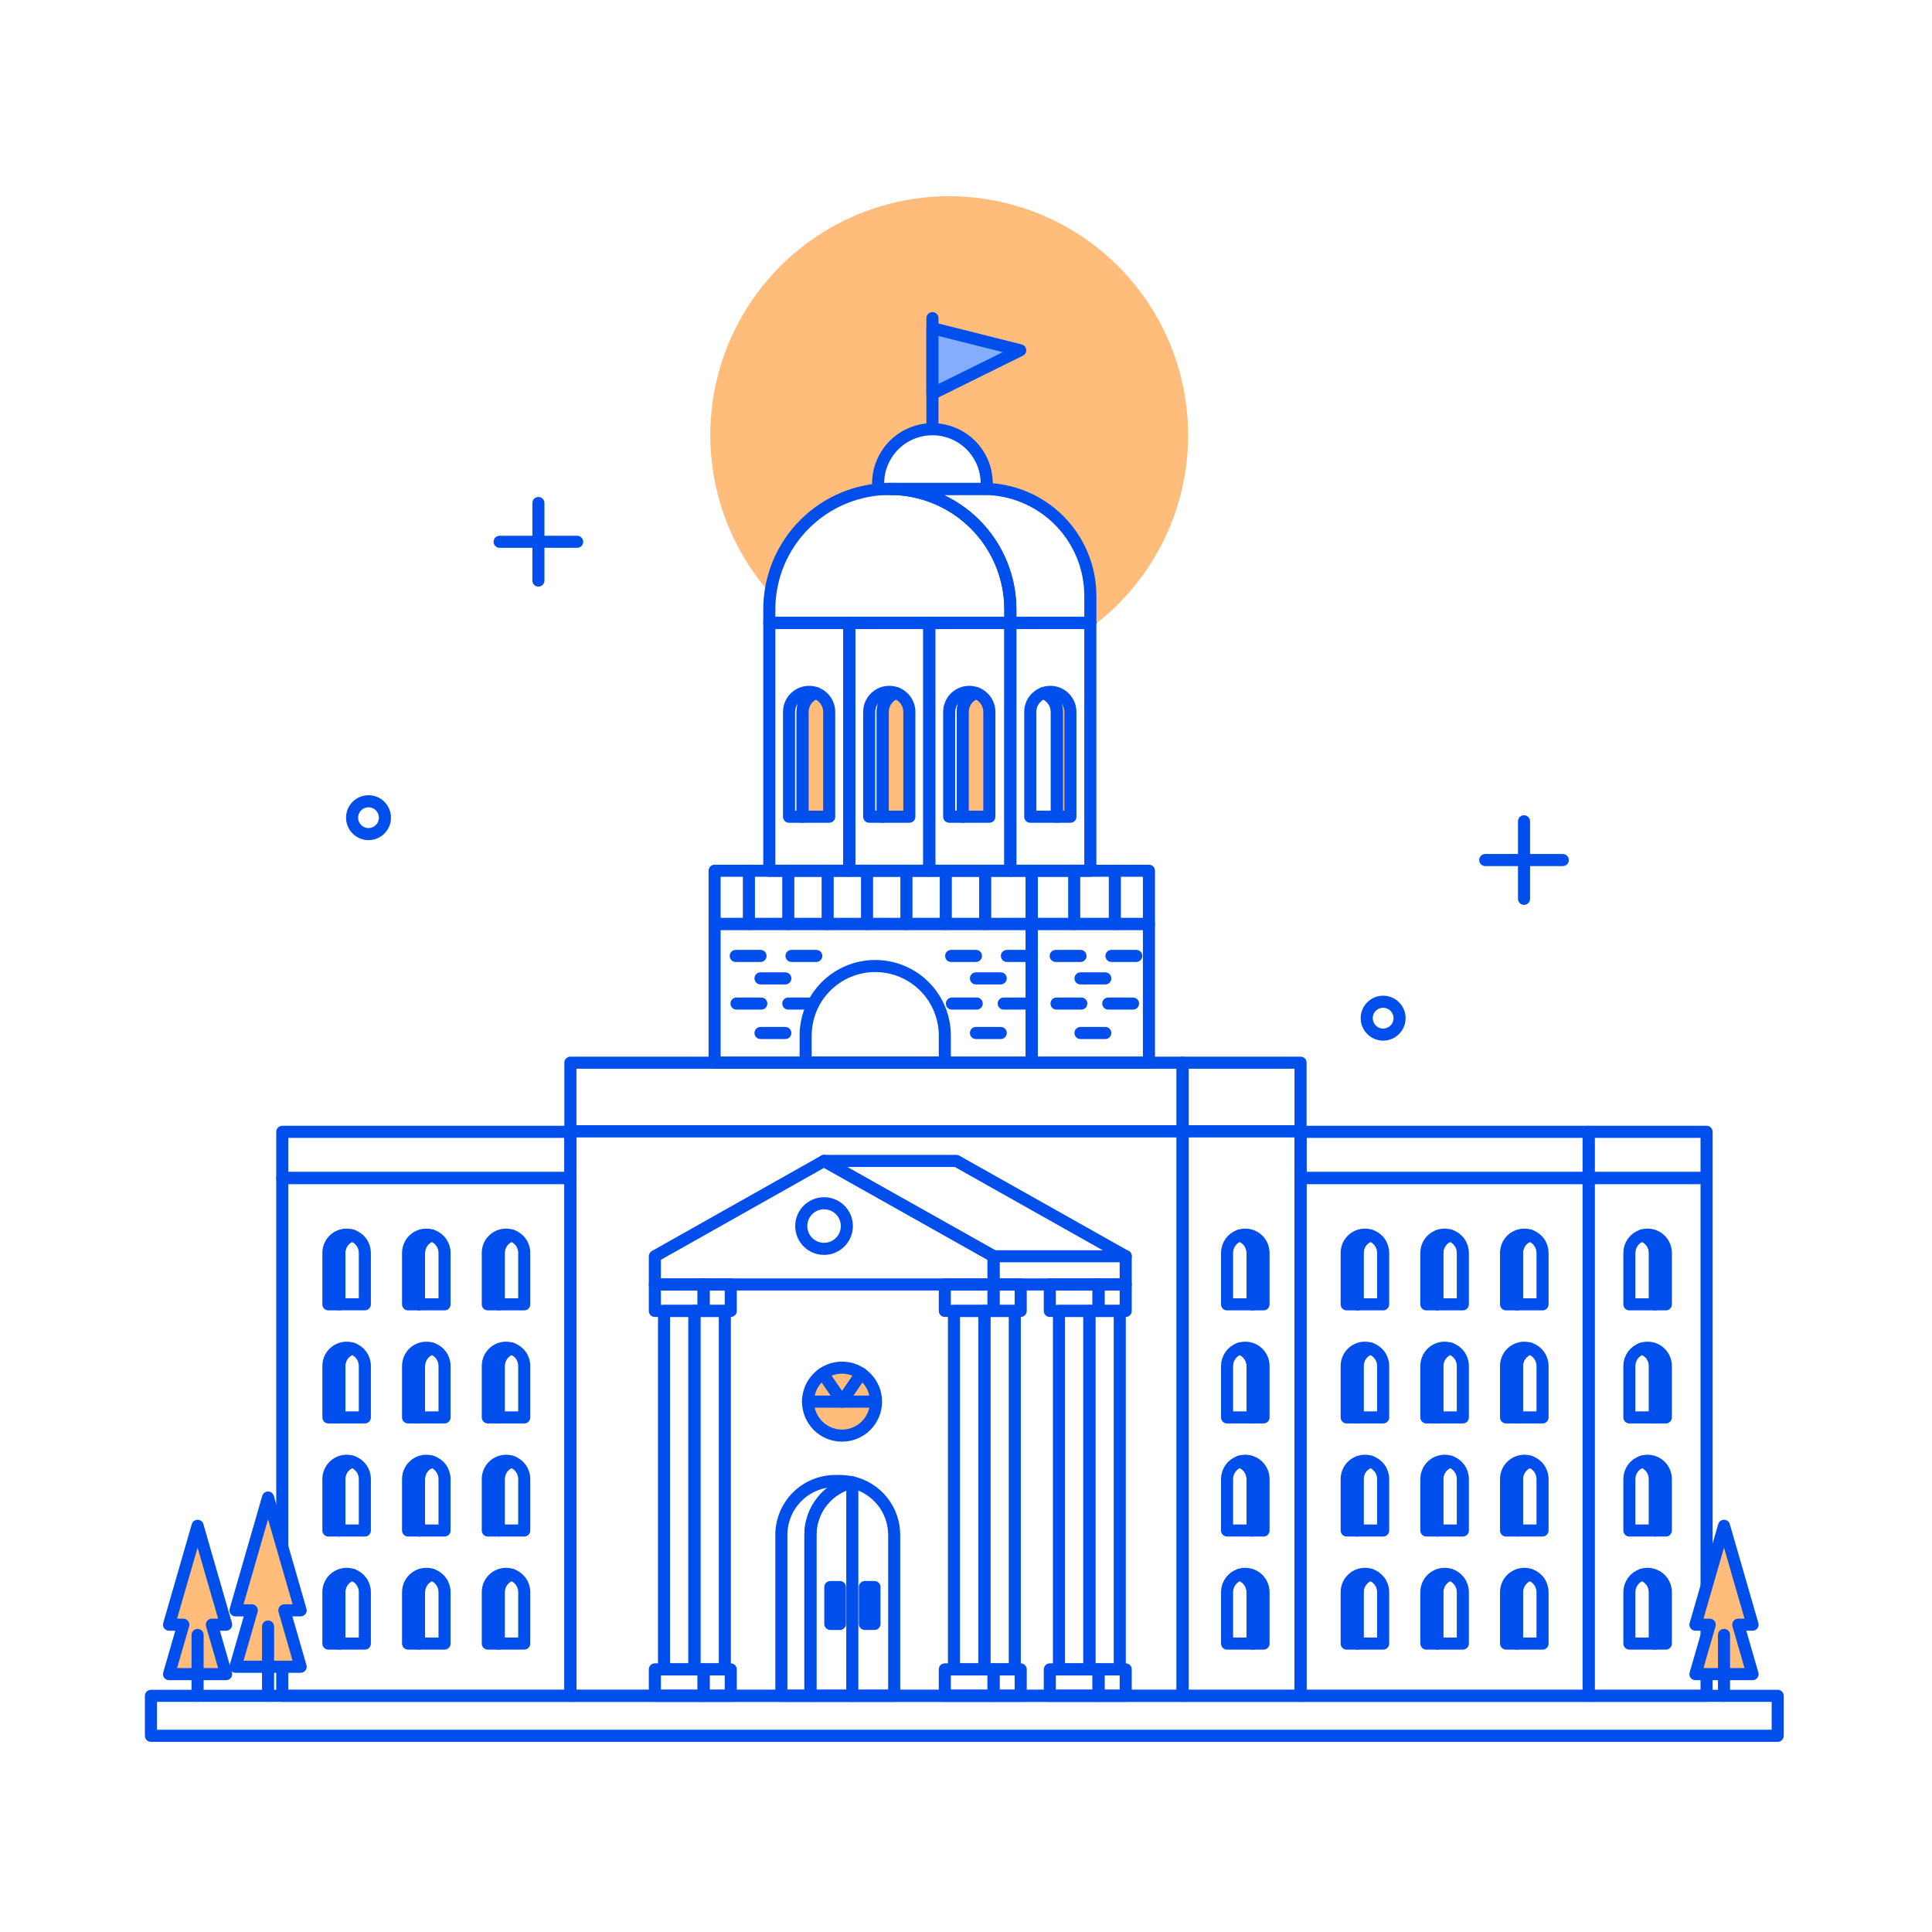 <?xml version="1.0" encoding="utf-8"?>
<svg xmlns="http://www.w3.org/2000/svg" width="128" height="128" viewBox="0 0 128 128" fill="none">
<path d="M62.887 13C59.838 13 56.854 13.881 54.293 15.537C51.733 17.192 49.705 19.552 48.454 22.332C47.202 25.113 46.78 28.195 47.238 31.21C47.697 34.224 49.016 37.042 51.037 39.325C51.274 37.538 52.109 35.884 53.406 34.632C54.703 33.379 56.385 32.602 58.178 32.427V31.99C58.19 31.044 58.575 30.14 59.248 29.475C59.921 28.81 60.829 28.438 61.776 28.438C62.722 28.438 63.63 28.81 64.304 29.475C64.977 30.14 65.361 31.044 65.373 31.99V32.394C67.214 32.454 68.959 33.227 70.24 34.55C71.521 35.873 72.237 37.643 72.237 39.484V41.605C74.931 39.634 76.932 36.861 77.955 33.683C78.978 30.505 78.971 27.086 77.934 23.913C76.897 20.739 74.883 17.975 72.181 16.015C69.478 14.056 66.225 13 62.887 13Z" fill="#FFBC7A"/>
<path d="M100.971 54.413V59.549" stroke="#004EEB" stroke-width="0.8" stroke-linecap="round" stroke-linejoin="round"/>
<path d="M103.539 56.981H98.402" stroke="#004EEB" stroke-width="0.8" stroke-linecap="round" stroke-linejoin="round"/>
<path d="M35.671 33.327V38.464" stroke="#004EEB" stroke-width="0.8" stroke-linecap="round" stroke-linejoin="round"/>
<path d="M38.239 35.895H33.102" stroke="#004EEB" stroke-width="0.8" stroke-linecap="round" stroke-linejoin="round"/>
<path d="M24.415 55.261C25.016 55.261 25.503 54.774 25.503 54.173C25.503 53.573 25.016 53.086 24.415 53.086C23.814 53.086 23.327 53.573 23.327 54.173C23.327 54.774 23.814 55.261 24.415 55.261Z" stroke="#004EEB" stroke-width="0.8" stroke-linecap="round" stroke-linejoin="round"/>
<path d="M91.637 68.544C92.237 68.544 92.725 68.057 92.725 67.456C92.725 66.856 92.237 66.368 91.637 66.368C91.036 66.368 90.549 66.856 90.549 67.456C90.549 68.057 91.036 68.544 91.637 68.544Z" stroke="#004EEB" stroke-width="0.8" stroke-linecap="round" stroke-linejoin="round"/>
<path d="M65.144 32.392H58.954C61.072 32.392 63.102 33.233 64.6 34.731C66.097 36.228 66.939 38.259 66.939 40.377V41.269H72.238V39.484C72.238 38.553 72.055 37.63 71.699 36.77C71.342 35.909 70.82 35.127 70.161 34.468C69.502 33.81 68.72 33.287 67.859 32.931C66.999 32.575 66.076 32.392 65.144 32.392Z" stroke="#004EEB" stroke-width="0.8" stroke-linecap="round" stroke-linejoin="round"/>
<path d="M63.362 76.914H54.596L65.825 83.23V85.098H74.581V83.23L63.362 76.914Z" stroke="#004EEB" stroke-width="0.8" stroke-linecap="round" stroke-linejoin="round"/>
<path d="M54.596 76.914L43.387 83.23V85.098H65.825V83.23L54.596 76.914Z" stroke="#004EEB" stroke-width="0.8" stroke-linecap="round" stroke-linejoin="round"/>
<path d="M113.065 78.047H105.253V112.354H113.065V78.047Z" stroke="#004EEB" stroke-width="0.8" stroke-linecap="round" stroke-linejoin="round"/>
<path d="M113.065 74.986H105.253V78.047H113.065V74.986Z" stroke="#004EEB" stroke-width="0.8" stroke-linecap="round" stroke-linejoin="round"/>
<path d="M105.253 78.047H86.165V112.354H105.253V78.047Z" stroke="#004EEB" stroke-width="0.8" stroke-linecap="round" stroke-linejoin="round"/>
<path d="M105.253 74.986H86.165V78.047H105.253V74.986Z" stroke="#004EEB" stroke-width="0.8" stroke-linecap="round" stroke-linejoin="round"/>
<path d="M90.79 81.853C90.609 81.796 90.418 81.783 90.231 81.814C90.044 81.845 89.867 81.92 89.714 82.032C89.561 82.144 89.437 82.29 89.351 82.46C89.266 82.629 89.221 82.816 89.221 83.005V86.416H89.945V83.003C89.945 82.746 90.028 82.496 90.18 82.289C90.332 82.083 90.545 81.93 90.79 81.853Z" stroke="#004EEB" stroke-width="0.8" stroke-linecap="round" stroke-linejoin="round"/>
<path d="M90.79 81.853C90.545 81.93 90.331 82.083 90.179 82.291C90.027 82.498 89.945 82.748 89.945 83.005V86.416H91.637V83.003C91.636 82.746 91.554 82.496 91.401 82.29C91.249 82.082 91.035 81.93 90.79 81.853Z" stroke="#004EEB" stroke-width="0.8" stroke-linecap="round" stroke-linejoin="round"/>
<path d="M96.07 81.853C95.889 81.796 95.698 81.783 95.511 81.814C95.324 81.845 95.147 81.92 94.994 82.032C94.841 82.144 94.717 82.29 94.631 82.46C94.546 82.629 94.501 82.816 94.501 83.005V86.416H95.225V83.003C95.225 82.746 95.308 82.496 95.46 82.289C95.612 82.083 95.825 81.93 96.07 81.853Z" stroke="#004EEB" stroke-width="0.8" stroke-linecap="round" stroke-linejoin="round"/>
<path d="M96.07 81.853C95.825 81.93 95.611 82.083 95.459 82.291C95.307 82.498 95.225 82.748 95.225 83.005V86.416H96.917V83.003C96.916 82.746 96.834 82.496 96.681 82.29C96.529 82.082 96.316 81.93 96.07 81.853Z" stroke="#004EEB" stroke-width="0.8" stroke-linecap="round" stroke-linejoin="round"/>
<path d="M101.35 81.853C101.169 81.796 100.978 81.783 100.791 81.814C100.604 81.845 100.427 81.92 100.274 82.032C100.121 82.144 99.997 82.29 99.911 82.46C99.826 82.629 99.781 82.816 99.781 83.005V86.416H100.505V83.003C100.505 82.746 100.587 82.496 100.739 82.289C100.891 82.083 101.105 81.93 101.35 81.853Z" stroke="#004EEB" stroke-width="0.8" stroke-linecap="round" stroke-linejoin="round"/>
<path d="M101.35 81.853C101.105 81.93 100.891 82.083 100.739 82.291C100.587 82.498 100.505 82.748 100.505 83.005V86.416H102.197V83.003C102.196 82.746 102.114 82.496 101.961 82.29C101.809 82.082 101.595 81.93 101.35 81.853Z" stroke="#004EEB" stroke-width="0.8" stroke-linecap="round" stroke-linejoin="round"/>
<path d="M90.79 89.344C90.609 89.288 90.418 89.275 90.231 89.305C90.044 89.337 89.867 89.411 89.714 89.524C89.561 89.636 89.437 89.782 89.351 89.951C89.266 90.12 89.221 90.308 89.221 90.497V93.907H89.945V90.497C89.945 90.24 90.027 89.989 90.179 89.782C90.331 89.575 90.545 89.422 90.79 89.344Z" stroke="#004EEB" stroke-width="0.8" stroke-linecap="round" stroke-linejoin="round"/>
<path d="M90.79 89.344C90.545 89.421 90.331 89.575 90.179 89.782C90.027 89.989 89.945 90.24 89.945 90.497V93.907H91.637V90.497C91.637 90.24 91.555 89.989 91.403 89.782C91.25 89.575 91.035 89.421 90.79 89.344Z" stroke="#004EEB" stroke-width="0.8" stroke-linecap="round" stroke-linejoin="round"/>
<path d="M96.07 89.344C95.889 89.288 95.698 89.275 95.51 89.305C95.324 89.337 95.147 89.411 94.994 89.524C94.841 89.636 94.717 89.782 94.631 89.951C94.546 90.12 94.501 90.308 94.501 90.497V93.907H95.225V90.497C95.225 90.24 95.307 89.989 95.459 89.782C95.611 89.575 95.825 89.422 96.07 89.344Z" stroke="#004EEB" stroke-width="0.8" stroke-linecap="round" stroke-linejoin="round"/>
<path d="M96.07 89.344C95.825 89.421 95.611 89.575 95.459 89.782C95.307 89.989 95.225 90.24 95.225 90.497V93.907H96.917V90.497C96.917 90.24 96.835 89.989 96.683 89.782C96.53 89.575 96.316 89.421 96.07 89.344Z" stroke="#004EEB" stroke-width="0.8" stroke-linecap="round" stroke-linejoin="round"/>
<path d="M101.35 89.344C101.169 89.288 100.978 89.275 100.791 89.305C100.604 89.337 100.427 89.411 100.274 89.524C100.121 89.636 99.997 89.782 99.911 89.951C99.826 90.12 99.781 90.308 99.781 90.497V93.907H100.505V90.497C100.505 90.24 100.587 89.989 100.739 89.782C100.891 89.575 101.105 89.422 101.35 89.344Z" stroke="#004EEB" stroke-width="0.8" stroke-linecap="round" stroke-linejoin="round"/>
<path d="M101.35 89.344C101.105 89.421 100.891 89.575 100.739 89.782C100.587 89.989 100.505 90.24 100.505 90.497V93.907H102.197V90.497C102.197 90.24 102.114 89.989 101.962 89.782C101.81 89.575 101.595 89.421 101.35 89.344Z" stroke="#004EEB" stroke-width="0.8" stroke-linecap="round" stroke-linejoin="round"/>
<path d="M90.79 96.836C90.609 96.779 90.418 96.766 90.231 96.797C90.044 96.828 89.867 96.903 89.714 97.015C89.561 97.128 89.437 97.274 89.351 97.443C89.266 97.612 89.221 97.799 89.221 97.989V101.399H89.945V97.989C89.945 97.732 90.027 97.481 90.179 97.274C90.331 97.066 90.545 96.913 90.79 96.836Z" stroke="#004EEB" stroke-width="0.8" stroke-linecap="round" stroke-linejoin="round"/>
<path d="M90.79 96.836C90.545 96.913 90.331 97.066 90.179 97.274C90.027 97.481 89.945 97.732 89.945 97.989V101.399H91.637V97.989C91.637 97.732 91.555 97.481 91.403 97.274C91.25 97.066 91.035 96.913 90.79 96.836Z" stroke="#004EEB" stroke-width="0.8" stroke-linecap="round" stroke-linejoin="round"/>
<path d="M96.07 96.836C95.889 96.779 95.698 96.766 95.51 96.797C95.324 96.828 95.147 96.903 94.994 97.015C94.841 97.128 94.717 97.274 94.631 97.443C94.546 97.612 94.501 97.799 94.501 97.989V101.399H95.225V97.989C95.225 97.732 95.307 97.481 95.459 97.274C95.611 97.066 95.825 96.913 96.07 96.836Z" stroke="#004EEB" stroke-width="0.8" stroke-linecap="round" stroke-linejoin="round"/>
<path d="M96.07 96.836C95.825 96.913 95.611 97.066 95.459 97.274C95.307 97.481 95.225 97.732 95.225 97.989V101.399H96.917V97.989C96.917 97.732 96.835 97.481 96.683 97.274C96.53 97.066 96.316 96.913 96.07 96.836Z" stroke="#004EEB" stroke-width="0.8" stroke-linecap="round" stroke-linejoin="round"/>
<path d="M101.35 96.836C101.169 96.779 100.978 96.766 100.791 96.797C100.604 96.828 100.427 96.903 100.274 97.015C100.121 97.128 99.997 97.274 99.911 97.443C99.826 97.612 99.781 97.799 99.781 97.989V101.399H100.505V97.989C100.505 97.732 100.587 97.481 100.739 97.274C100.891 97.066 101.105 96.913 101.35 96.836Z" stroke="#004EEB" stroke-width="0.8" stroke-linecap="round" stroke-linejoin="round"/>
<path d="M101.35 96.836C101.105 96.913 100.891 97.066 100.739 97.274C100.587 97.481 100.505 97.732 100.505 97.989V101.399H102.197V97.989C102.197 97.732 102.114 97.481 101.962 97.274C101.81 97.066 101.595 96.913 101.35 96.836Z" stroke="#004EEB" stroke-width="0.8" stroke-linecap="round" stroke-linejoin="round"/>
<path d="M90.79 104.328C90.609 104.271 90.418 104.258 90.231 104.289C90.044 104.32 89.867 104.395 89.714 104.507C89.561 104.619 89.437 104.766 89.351 104.935C89.266 105.104 89.221 105.291 89.221 105.48V108.891H89.945V105.48C89.945 105.223 90.027 104.973 90.179 104.766C90.331 104.558 90.545 104.405 90.79 104.328Z" stroke="#004EEB" stroke-width="0.8" stroke-linecap="round" stroke-linejoin="round"/>
<path d="M90.79 104.328C90.545 104.405 90.331 104.558 90.179 104.766C90.027 104.973 89.945 105.223 89.945 105.48V108.891H91.637V105.48C91.637 105.223 91.555 104.973 91.403 104.766C91.25 104.558 91.035 104.405 90.79 104.328Z" stroke="#004EEB" stroke-width="0.8" stroke-linecap="round" stroke-linejoin="round"/>
<path d="M96.07 104.328C95.889 104.271 95.698 104.258 95.51 104.289C95.324 104.32 95.147 104.395 94.994 104.507C94.841 104.619 94.717 104.766 94.631 104.935C94.546 105.104 94.501 105.291 94.501 105.48V108.891H95.225V105.48C95.225 105.223 95.307 104.973 95.459 104.766C95.611 104.558 95.825 104.405 96.07 104.328Z" stroke="#004EEB" stroke-width="0.8" stroke-linecap="round" stroke-linejoin="round"/>
<path d="M96.07 104.328C95.825 104.405 95.611 104.558 95.459 104.766C95.307 104.973 95.225 105.223 95.225 105.48V108.891H96.917V105.48C96.917 105.223 96.835 104.973 96.683 104.766C96.53 104.558 96.316 104.405 96.07 104.328Z" stroke="#004EEB" stroke-width="0.8" stroke-linecap="round" stroke-linejoin="round"/>
<path d="M101.35 104.328C101.169 104.271 100.978 104.258 100.791 104.289C100.604 104.32 100.427 104.395 100.274 104.507C100.121 104.619 99.997 104.766 99.911 104.935C99.826 105.104 99.781 105.291 99.781 105.48V108.891H100.505V105.48C100.505 105.223 100.587 104.973 100.739 104.766C100.891 104.558 101.105 104.405 101.35 104.328Z" stroke="#004EEB" stroke-width="0.8" stroke-linecap="round" stroke-linejoin="round"/>
<path d="M101.35 104.328C101.105 104.405 100.891 104.558 100.739 104.766C100.587 104.973 100.505 105.223 100.505 105.48V108.891H102.197V105.48C102.197 105.223 102.114 104.973 101.962 104.766C101.81 104.558 101.595 104.405 101.35 104.328Z" stroke="#004EEB" stroke-width="0.8" stroke-linecap="round" stroke-linejoin="round"/>
<path d="M37.789 78.047H18.701V112.354H37.789V78.047Z" stroke="#004EEB" stroke-width="0.8" stroke-linecap="round" stroke-linejoin="round"/>
<path d="M37.789 74.986H18.701V78.047H37.789V74.986Z" stroke="#004EEB" stroke-width="0.8" stroke-linecap="round" stroke-linejoin="round"/>
<path d="M23.327 81.853C23.146 81.796 22.954 81.783 22.768 81.814C22.581 81.845 22.404 81.92 22.251 82.032C22.098 82.144 21.974 82.29 21.888 82.46C21.802 82.629 21.758 82.816 21.758 83.005V86.416H22.48V83.003C22.48 82.746 22.563 82.496 22.715 82.289C22.867 82.082 23.082 81.929 23.327 81.853Z" stroke="#004EEB" stroke-width="0.8" stroke-linecap="round" stroke-linejoin="round"/>
<path d="M23.327 81.853C23.082 81.929 22.867 82.082 22.715 82.289C22.563 82.496 22.48 82.746 22.48 83.003V86.413H24.172V83.003C24.171 82.747 24.089 82.496 23.937 82.29C23.785 82.083 23.572 81.93 23.327 81.853Z" stroke="#004EEB" stroke-width="0.8" stroke-linecap="round" stroke-linejoin="round"/>
<path d="M28.606 81.853C28.425 81.796 28.233 81.783 28.046 81.814C27.859 81.845 27.682 81.92 27.53 82.032C27.377 82.144 27.253 82.29 27.167 82.46C27.081 82.629 27.037 82.816 27.036 83.005V86.416H27.76V83.003C27.761 82.746 27.843 82.496 27.995 82.289C28.147 82.083 28.361 81.93 28.606 81.853Z" stroke="#004EEB" stroke-width="0.8" stroke-linecap="round" stroke-linejoin="round"/>
<path d="M28.606 81.853C28.361 81.93 28.146 82.083 27.994 82.291C27.842 82.498 27.76 82.748 27.76 83.005V86.416H29.452V83.003C29.452 82.746 29.369 82.496 29.217 82.29C29.065 82.082 28.851 81.93 28.606 81.853Z" stroke="#004EEB" stroke-width="0.8" stroke-linecap="round" stroke-linejoin="round"/>
<path d="M33.887 81.853C33.706 81.796 33.514 81.783 33.328 81.814C33.141 81.845 32.964 81.92 32.811 82.032C32.658 82.144 32.534 82.29 32.448 82.46C32.362 82.629 32.318 82.816 32.318 83.005V86.416H33.041V83.003C33.042 82.746 33.124 82.496 33.276 82.289C33.428 82.083 33.642 81.93 33.887 81.853Z" stroke="#004EEB" stroke-width="0.8" stroke-linecap="round" stroke-linejoin="round"/>
<path d="M33.887 81.853C33.642 81.93 33.428 82.083 33.275 82.291C33.123 82.498 33.041 82.748 33.041 83.005V86.416H34.732V83.003C34.732 82.747 34.65 82.496 34.498 82.29C34.346 82.083 34.132 81.93 33.887 81.853Z" stroke="#004EEB" stroke-width="0.8" stroke-linecap="round" stroke-linejoin="round"/>
<path d="M23.327 89.344C23.146 89.288 22.954 89.275 22.768 89.306C22.581 89.337 22.404 89.412 22.251 89.524C22.098 89.636 21.974 89.782 21.888 89.951C21.802 90.121 21.758 90.308 21.758 90.497V93.907H22.48V90.497C22.48 90.24 22.562 89.989 22.715 89.782C22.867 89.575 23.081 89.421 23.327 89.344Z" stroke="#004EEB" stroke-width="0.8" stroke-linecap="round" stroke-linejoin="round"/>
<path d="M23.327 89.344C23.081 89.421 22.867 89.575 22.714 89.782C22.562 89.989 22.48 90.24 22.48 90.497V93.907H24.172V90.497C24.172 90.24 24.09 89.99 23.938 89.782C23.786 89.575 23.572 89.421 23.327 89.344Z" stroke="#004EEB" stroke-width="0.8" stroke-linecap="round" stroke-linejoin="round"/>
<path d="M28.606 89.344C28.425 89.288 28.233 89.275 28.046 89.306C27.859 89.337 27.682 89.412 27.53 89.524C27.377 89.636 27.253 89.782 27.167 89.951C27.081 90.121 27.037 90.308 27.036 90.497V93.907H27.76V90.497C27.76 90.24 27.842 89.989 27.994 89.782C28.146 89.575 28.361 89.422 28.606 89.344Z" stroke="#004EEB" stroke-width="0.8" stroke-linecap="round" stroke-linejoin="round"/>
<path d="M28.606 89.344C28.361 89.421 28.146 89.575 27.994 89.782C27.842 89.989 27.76 90.24 27.76 90.497V93.907H29.452V90.497C29.452 90.24 29.37 89.989 29.218 89.782C29.066 89.575 28.851 89.421 28.606 89.344Z" stroke="#004EEB" stroke-width="0.8" stroke-linecap="round" stroke-linejoin="round"/>
<path d="M33.887 89.344C33.706 89.288 33.514 89.275 33.328 89.306C33.141 89.337 32.964 89.412 32.811 89.524C32.658 89.636 32.534 89.782 32.448 89.951C32.362 90.121 32.318 90.308 32.318 90.497V93.907H33.041V90.497C33.041 90.24 33.123 89.989 33.275 89.782C33.428 89.575 33.642 89.422 33.887 89.344Z" stroke="#004EEB" stroke-width="0.8" stroke-linecap="round" stroke-linejoin="round"/>
<path d="M33.887 89.344C33.642 89.421 33.428 89.575 33.275 89.782C33.123 89.989 33.041 90.24 33.041 90.497V93.907H34.732V90.497C34.732 90.24 34.65 89.989 34.498 89.782C34.346 89.575 34.132 89.421 33.887 89.344Z" stroke="#004EEB" stroke-width="0.8" stroke-linecap="round" stroke-linejoin="round"/>
<path d="M23.327 96.836C23.146 96.779 22.954 96.766 22.768 96.797C22.581 96.829 22.404 96.903 22.251 97.015C22.098 97.128 21.974 97.274 21.888 97.443C21.802 97.612 21.758 97.799 21.758 97.989V101.399H22.48V97.989C22.48 97.731 22.562 97.481 22.715 97.273C22.867 97.066 23.081 96.913 23.327 96.836Z" stroke="#004EEB" stroke-width="0.8" stroke-linecap="round" stroke-linejoin="round"/>
<path d="M23.327 96.836C23.081 96.912 22.867 97.066 22.714 97.273C22.562 97.481 22.48 97.731 22.48 97.989V101.399H24.172V97.989C24.172 97.732 24.09 97.481 23.938 97.274C23.786 97.067 23.572 96.913 23.327 96.836Z" stroke="#004EEB" stroke-width="0.8" stroke-linecap="round" stroke-linejoin="round"/>
<path d="M28.606 96.836C28.425 96.779 28.233 96.766 28.046 96.797C27.859 96.829 27.682 96.903 27.53 97.015C27.377 97.128 27.253 97.274 27.167 97.443C27.081 97.612 27.037 97.799 27.036 97.989V101.399H27.76V97.989C27.76 97.732 27.842 97.481 27.994 97.274C28.146 97.066 28.361 96.913 28.606 96.836Z" stroke="#004EEB" stroke-width="0.8" stroke-linecap="round" stroke-linejoin="round"/>
<path d="M28.606 96.836C28.361 96.913 28.146 97.066 27.994 97.274C27.842 97.481 27.76 97.732 27.76 97.989V101.399H29.452V97.989C29.452 97.732 29.37 97.481 29.218 97.274C29.066 97.066 28.851 96.913 28.606 96.836Z" stroke="#004EEB" stroke-width="0.8" stroke-linecap="round" stroke-linejoin="round"/>
<path d="M33.887 96.836C33.706 96.779 33.514 96.766 33.328 96.797C33.141 96.829 32.964 96.903 32.811 97.015C32.658 97.128 32.534 97.274 32.448 97.443C32.362 97.612 32.318 97.799 32.318 97.989V101.399H33.041V97.989C33.041 97.732 33.123 97.481 33.275 97.274C33.428 97.066 33.642 96.913 33.887 96.836Z" stroke="#004EEB" stroke-width="0.8" stroke-linecap="round" stroke-linejoin="round"/>
<path d="M33.887 96.836C33.642 96.913 33.428 97.066 33.275 97.274C33.123 97.481 33.041 97.732 33.041 97.989V101.399H34.732V97.989C34.732 97.732 34.65 97.481 34.498 97.274C34.346 97.067 34.132 96.913 33.887 96.836Z" stroke="#004EEB" stroke-width="0.8" stroke-linecap="round" stroke-linejoin="round"/>
<path d="M23.327 104.328C23.146 104.271 22.954 104.258 22.768 104.289C22.581 104.32 22.404 104.395 22.251 104.507C22.098 104.619 21.974 104.766 21.888 104.935C21.802 105.104 21.758 105.291 21.758 105.48V108.891H22.48V105.48C22.48 105.223 22.562 104.973 22.715 104.765C22.867 104.558 23.081 104.404 23.327 104.328Z" stroke="#004EEB" stroke-width="0.8" stroke-linecap="round" stroke-linejoin="round"/>
<path d="M23.327 104.328C23.081 104.404 22.867 104.558 22.714 104.765C22.562 104.973 22.48 105.223 22.48 105.48V108.891H24.172V105.48C24.172 105.223 24.09 104.973 23.938 104.766C23.786 104.559 23.572 104.405 23.327 104.328Z" stroke="#004EEB" stroke-width="0.8" stroke-linecap="round" stroke-linejoin="round"/>
<path d="M28.606 104.328C28.425 104.271 28.233 104.258 28.046 104.289C27.859 104.32 27.682 104.395 27.53 104.507C27.377 104.619 27.253 104.766 27.167 104.935C27.081 105.104 27.037 105.291 27.036 105.48V108.891H27.76V105.48C27.76 105.223 27.842 104.973 27.994 104.766C28.146 104.558 28.361 104.405 28.606 104.328Z" stroke="#004EEB" stroke-width="0.8" stroke-linecap="round" stroke-linejoin="round"/>
<path d="M28.606 104.328C28.361 104.405 28.146 104.558 27.994 104.766C27.842 104.973 27.76 105.223 27.76 105.48V108.891H29.452V105.48C29.452 105.223 29.37 104.973 29.218 104.766C29.066 104.558 28.851 104.405 28.606 104.328Z" stroke="#004EEB" stroke-width="0.8" stroke-linecap="round" stroke-linejoin="round"/>
<path d="M33.887 104.328C33.706 104.271 33.514 104.258 33.328 104.289C33.141 104.32 32.964 104.395 32.811 104.507C32.658 104.619 32.534 104.766 32.448 104.935C32.362 105.104 32.318 105.291 32.318 105.48V108.891H33.041V105.48C33.041 105.223 33.123 104.973 33.275 104.766C33.428 104.558 33.642 104.405 33.887 104.328Z" stroke="#004EEB" stroke-width="0.8" stroke-linecap="round" stroke-linejoin="round"/>
<path d="M33.887 104.328C33.642 104.405 33.428 104.558 33.275 104.766C33.123 104.973 33.041 105.223 33.041 105.48V108.891H34.732V105.48C34.732 105.223 34.65 104.973 34.498 104.766C34.346 104.559 34.132 104.405 33.887 104.328Z" stroke="#004EEB" stroke-width="0.8" stroke-linecap="round" stroke-linejoin="round"/>
<path d="M108.797 81.853C108.978 81.796 109.17 81.783 109.357 81.814C109.544 81.845 109.721 81.92 109.873 82.032C110.026 82.144 110.151 82.29 110.236 82.46C110.322 82.629 110.367 82.816 110.367 83.005V86.416H109.643V83.003C109.642 82.746 109.56 82.496 109.408 82.289C109.256 82.083 109.042 81.93 108.797 81.853Z" fill="#FFBC7A"/>
<path d="M108.797 81.853C109.042 81.93 109.257 82.083 109.409 82.291C109.561 82.498 109.643 82.748 109.643 83.005V86.416H107.951V83.003C107.952 82.746 108.034 82.496 108.186 82.29C108.338 82.083 108.552 81.93 108.797 81.853Z" stroke="#004EEB" stroke-width="0.8" stroke-linecap="round" stroke-linejoin="round"/>
<path d="M108.797 89.344C108.978 89.288 109.17 89.275 109.357 89.305C109.544 89.337 109.721 89.411 109.874 89.524C110.026 89.636 110.151 89.782 110.236 89.951C110.322 90.12 110.367 90.308 110.367 90.497V93.907H109.643V90.497C109.643 90.24 109.561 89.989 109.409 89.782C109.257 89.575 109.042 89.422 108.797 89.344Z" fill="#FFBC7A"/>
<path d="M108.797 89.344C109.042 89.421 109.257 89.575 109.409 89.782C109.561 89.989 109.643 90.24 109.643 90.497V93.907H107.951V90.497C107.951 90.24 108.034 89.989 108.186 89.782C108.338 89.575 108.552 89.421 108.797 89.344Z" stroke="#004EEB" stroke-width="0.8" stroke-linecap="round" stroke-linejoin="round"/>
<path d="M108.797 96.836C108.978 96.779 109.17 96.766 109.357 96.797C109.544 96.828 109.721 96.903 109.874 97.015C110.026 97.128 110.151 97.274 110.236 97.443C110.322 97.612 110.367 97.799 110.367 97.989V101.399H109.643V97.989C109.643 97.732 109.561 97.481 109.409 97.274C109.257 97.066 109.042 96.913 108.797 96.836Z" fill="#FFBC7A"/>
<path d="M108.797 96.836C109.042 96.913 109.257 97.066 109.409 97.274C109.561 97.481 109.643 97.732 109.643 97.989V101.399H107.951V97.989C107.951 97.732 108.034 97.481 108.186 97.274C108.338 97.066 108.552 96.913 108.797 96.836Z" stroke="#004EEB" stroke-width="0.8" stroke-linecap="round" stroke-linejoin="round"/>
<path d="M108.797 104.328C108.978 104.271 109.17 104.258 109.357 104.289C109.544 104.32 109.721 104.395 109.874 104.507C110.026 104.619 110.151 104.766 110.236 104.935C110.322 105.104 110.367 105.291 110.367 105.48V108.891H109.643V105.48C109.643 105.223 109.561 104.973 109.409 104.766C109.257 104.558 109.042 104.405 108.797 104.328Z" fill="#FFBC7A"/>
<path d="M108.797 104.328C109.042 104.405 109.257 104.558 109.409 104.766C109.561 104.973 109.643 105.223 109.643 105.48V108.891H107.951V105.48C107.951 105.223 108.034 104.973 108.186 104.766C108.338 104.558 108.552 104.405 108.797 104.328Z" stroke="#004EEB" stroke-width="0.8" stroke-linecap="round" stroke-linejoin="round"/>
<path d="M82.142 81.853C82.323 81.796 82.515 81.783 82.701 81.814C82.889 81.845 83.066 81.92 83.218 82.032C83.371 82.144 83.496 82.29 83.581 82.46C83.667 82.629 83.712 82.816 83.712 83.005V86.416H82.988V83.003C82.987 82.746 82.905 82.496 82.753 82.289C82.601 82.083 82.387 81.93 82.142 81.853Z" fill="#FFBC7A"/>
<path d="M82.142 81.853C82.387 81.93 82.602 82.083 82.754 82.291C82.906 82.498 82.988 82.748 82.988 83.005V86.416H81.296V83.003C81.297 82.746 81.379 82.496 81.531 82.29C81.683 82.083 81.897 81.93 82.142 81.853Z" stroke="#004EEB" stroke-width="0.8" stroke-linecap="round" stroke-linejoin="round"/>
<path d="M82.142 89.344C82.323 89.288 82.515 89.275 82.702 89.305C82.889 89.337 83.066 89.411 83.219 89.524C83.371 89.636 83.496 89.782 83.581 89.951C83.667 90.12 83.712 90.308 83.712 90.497V93.907H82.988V90.497C82.988 90.24 82.906 89.989 82.754 89.782C82.602 89.575 82.387 89.422 82.142 89.344Z" fill="#FFBC7A"/>
<path d="M82.142 89.344C82.387 89.421 82.602 89.575 82.754 89.782C82.906 89.989 82.988 90.24 82.988 90.497V93.907H81.296V90.497C81.296 90.24 81.379 89.989 81.531 89.782C81.683 89.575 81.897 89.421 82.142 89.344Z" stroke="#004EEB" stroke-width="0.8" stroke-linecap="round" stroke-linejoin="round"/>
<path d="M82.142 96.836C82.323 96.779 82.515 96.766 82.702 96.797C82.889 96.828 83.066 96.903 83.219 97.015C83.371 97.128 83.496 97.274 83.581 97.443C83.667 97.612 83.712 97.799 83.712 97.989V101.399H82.988V97.989C82.988 97.732 82.906 97.481 82.754 97.274C82.602 97.066 82.387 96.913 82.142 96.836Z" fill="#FFBC7A"/>
<path d="M82.142 96.836C82.387 96.913 82.602 97.066 82.754 97.274C82.906 97.481 82.988 97.732 82.988 97.989V101.399H81.296V97.989C81.296 97.732 81.379 97.481 81.531 97.274C81.683 97.066 81.897 96.913 82.142 96.836Z" stroke="#004EEB" stroke-width="0.8" stroke-linecap="round" stroke-linejoin="round"/>
<path d="M82.142 104.328C82.323 104.271 82.515 104.258 82.702 104.289C82.889 104.32 83.066 104.395 83.219 104.507C83.371 104.619 83.496 104.766 83.581 104.935C83.667 105.104 83.712 105.291 83.712 105.48V108.891H82.988V105.48C82.988 105.223 82.906 104.973 82.754 104.766C82.602 104.558 82.387 104.405 82.142 104.328Z" fill="#FFBC7A"/>
<path d="M82.142 104.328C82.387 104.405 82.602 104.558 82.754 104.766C82.906 104.973 82.988 105.223 82.988 105.48V108.891H81.296V105.48C81.296 105.223 81.379 104.973 81.531 104.766C81.683 104.558 81.897 104.405 82.142 104.328Z" stroke="#004EEB" stroke-width="0.8" stroke-linecap="round" stroke-linejoin="round"/>
<path d="M56.468 98.212C56.096 98.133 55.714 98.103 55.334 98.122C54.865 98.122 54.402 98.215 53.969 98.394C53.536 98.573 53.143 98.836 52.812 99.166C52.481 99.498 52.218 99.891 52.039 100.324C51.86 100.756 51.767 101.22 51.767 101.688V112.353H53.691V101.688C53.692 100.88 53.967 100.096 54.471 99.464C54.976 98.832 55.68 98.391 56.468 98.212Z" stroke="#004EEB" stroke-width="0.8" stroke-linecap="round" stroke-linejoin="round"/>
<path d="M56.468 98.212C55.68 98.391 54.977 98.833 54.473 99.465C53.969 100.096 53.694 100.88 53.694 101.688V112.353H59.242V101.688C59.241 100.88 58.967 100.097 58.463 99.465C57.959 98.833 57.256 98.391 56.468 98.212Z" stroke="#004EEB" stroke-width="0.8" stroke-linecap="round" stroke-linejoin="round"/>
<path d="M65.825 83.23H74.581" stroke="#004EEB" stroke-width="0.8" stroke-linecap="round" stroke-linejoin="round"/>
<path d="M54.596 82.74C55.43 82.74 56.106 82.064 56.106 81.23C56.106 80.395 55.43 79.719 54.596 79.719C53.761 79.719 53.085 80.395 53.085 81.23C53.085 82.064 53.761 82.74 54.596 82.74Z" stroke="#004EEB" stroke-width="0.8" stroke-linecap="round" stroke-linejoin="round"/>
<path d="M46.616 85.098H43.387V86.852H46.616V85.098Z" stroke="#004EEB" stroke-width="0.8" stroke-linecap="round" stroke-linejoin="round"/>
<path d="M46.616 110.601H43.387V112.354H46.616V110.601Z" stroke="#004EEB" stroke-width="0.8" stroke-linecap="round" stroke-linejoin="round"/>
<path d="M46.008 86.852H43.994V110.601H46.008V86.852Z" stroke="#004EEB" stroke-width="0.8" stroke-linecap="round" stroke-linejoin="round"/>
<path d="M65.825 85.098H62.597V86.852H65.825V85.098Z" stroke="#004EEB" stroke-width="0.8" stroke-linecap="round" stroke-linejoin="round"/>
<path d="M67.625 85.098H65.825V86.852H67.625V85.098Z" stroke="#004EEB" stroke-width="0.8" stroke-linecap="round" stroke-linejoin="round"/>
<path d="M67.625 110.601H65.825V112.354H67.625V110.601Z" stroke="#004EEB" stroke-width="0.8" stroke-linecap="round" stroke-linejoin="round"/>
<path d="M65.825 110.601H62.597V112.354H65.825V110.601Z" stroke="#004EEB" stroke-width="0.8" stroke-linecap="round" stroke-linejoin="round"/>
<path d="M65.218 86.852H63.204V110.601H65.218V86.852Z" stroke="#004EEB" stroke-width="0.8" stroke-linecap="round" stroke-linejoin="round"/>
<path d="M67.232 86.852H65.218V110.601H67.232V86.852Z" stroke="#004EEB" stroke-width="0.8" stroke-linecap="round" stroke-linejoin="round"/>
<path d="M72.781 85.098H69.553V86.852H72.781V85.098Z" stroke="#004EEB" stroke-width="0.8" stroke-linecap="round" stroke-linejoin="round"/>
<path d="M74.581 85.098H72.781V86.852H74.581V85.098Z" stroke="#004EEB" stroke-width="0.8" stroke-linecap="round" stroke-linejoin="round"/>
<path d="M74.581 110.601H72.781V112.354H74.581V110.601Z" stroke="#004EEB" stroke-width="0.8" stroke-linecap="round" stroke-linejoin="round"/>
<path d="M72.781 110.601H69.553V112.354H72.781V110.601Z" stroke="#004EEB" stroke-width="0.8" stroke-linecap="round" stroke-linejoin="round"/>
<path d="M72.174 86.852H70.16V110.601H72.174V86.852Z" stroke="#004EEB" stroke-width="0.8" stroke-linecap="round" stroke-linejoin="round"/>
<path d="M74.188 86.852H72.174V110.601H74.188V86.852Z" stroke="#004EEB" stroke-width="0.8" stroke-linecap="round" stroke-linejoin="round"/>
<path d="M48.415 85.098H46.616V86.852H48.415V85.098Z" stroke="#004EEB" stroke-width="0.8" stroke-linecap="round" stroke-linejoin="round"/>
<path d="M48.415 110.601H46.616V112.354H48.415V110.601Z" stroke="#004EEB" stroke-width="0.8" stroke-linecap="round" stroke-linejoin="round"/>
<path d="M48.022 86.852H46.008V110.601H48.022V86.852Z" stroke="#004EEB" stroke-width="0.8" stroke-linecap="round" stroke-linejoin="round"/>
<path d="M56.468 98.212V112.354" stroke="#004EEB" stroke-width="0.8" stroke-linecap="round" stroke-linejoin="round"/>
<path d="M55.646 105.146H55.011V107.59H55.646V105.146Z" stroke="#004EEB" stroke-width="0.8" stroke-linecap="round" stroke-linejoin="round"/>
<path d="M57.936 105.146H57.301V107.59H57.936V105.146Z" stroke="#004EEB" stroke-width="0.8" stroke-linecap="round" stroke-linejoin="round"/>
<path d="M55.787 95.113C57.03 95.113 58.038 94.105 58.038 92.862C58.038 91.618 57.03 90.61 55.787 90.61C54.544 90.61 53.535 91.618 53.535 92.862C53.535 94.105 54.544 95.113 55.787 95.113Z" fill="#FFBC7A"/>
<path d="M55.787 95.113C57.03 95.113 58.038 94.105 58.038 92.862C58.038 91.618 57.03 90.61 55.787 90.61C54.544 90.61 53.535 91.618 53.535 92.862C53.535 94.105 54.544 95.113 55.787 95.113Z" stroke="#004EEB" stroke-width="0.8" stroke-linecap="round" stroke-linejoin="round"/>
<path d="M53.535 92.862H57.898" stroke="#004EEB" stroke-width="0.8" stroke-linecap="round" stroke-linejoin="round"/>
<path d="M54.517 91.002L55.787 92.862L57.056 91.002" stroke="#004EEB" stroke-width="0.8" stroke-linecap="round" stroke-linejoin="round"/>
<path d="M71.169 57.689V61.215" stroke="#004EEB" stroke-width="0.8" stroke-linecap="round" stroke-linejoin="round"/>
<path d="M73.862 57.689V61.215" stroke="#004EEB" stroke-width="0.8" stroke-linecap="round" stroke-linejoin="round"/>
<path d="M76.12 61.215H68.353V70.406H76.12V61.215Z" stroke="#004EEB" stroke-width="0.8" stroke-linecap="round" stroke-linejoin="round"/>
<path d="M76.12 57.689H68.353V61.215H76.12V57.689Z" stroke="#004EEB" stroke-width="0.8" stroke-linecap="round" stroke-linejoin="round"/>
<path d="M68.353 61.215H47.345V70.406H68.353V61.215Z" stroke="#004EEB" stroke-width="0.8" stroke-linecap="round" stroke-linejoin="round"/>
<path d="M68.353 57.689H47.345V61.215H68.353V57.689Z" stroke="#004EEB" stroke-width="0.8" stroke-linecap="round" stroke-linejoin="round"/>
<path d="M49.617 57.689V61.215" stroke="#004EEB" stroke-width="0.8" stroke-linecap="round" stroke-linejoin="round"/>
<path d="M52.226 57.689V61.215" stroke="#004EEB" stroke-width="0.8" stroke-linecap="round" stroke-linejoin="round"/>
<path d="M54.835 57.689V61.215" stroke="#004EEB" stroke-width="0.8" stroke-linecap="round" stroke-linejoin="round"/>
<path d="M57.444 57.689V61.215" stroke="#004EEB" stroke-width="0.8" stroke-linecap="round" stroke-linejoin="round"/>
<path d="M60.053 57.689V61.215" stroke="#004EEB" stroke-width="0.8" stroke-linecap="round" stroke-linejoin="round"/>
<path d="M62.662 57.689V61.215" stroke="#004EEB" stroke-width="0.8" stroke-linecap="round" stroke-linejoin="round"/>
<path d="M65.271 57.689V61.215" stroke="#004EEB" stroke-width="0.8" stroke-linecap="round" stroke-linejoin="round"/>
<path d="M62.597 70.406H53.376V68.611C53.376 67.388 53.861 66.216 54.726 65.351C55.591 64.486 56.764 64.001 57.986 64.001C59.209 64.001 60.382 64.486 61.246 65.351C62.111 66.216 62.597 67.388 62.597 68.611V70.406Z" stroke="#004EEB" stroke-width="0.8" stroke-linecap="round" stroke-linejoin="round"/>
<path d="M48.745 63.333H50.387" stroke="#004EEB" stroke-width="0.8" stroke-linecap="round" stroke-linejoin="round"/>
<path d="M52.44 63.333H54.081" stroke="#004EEB" stroke-width="0.8" stroke-linecap="round" stroke-linejoin="round"/>
<path d="M50.387 64.821H52.029" stroke="#004EEB" stroke-width="0.8" stroke-linecap="round" stroke-linejoin="round"/>
<path d="M50.387 68.439H52.029" stroke="#004EEB" stroke-width="0.8" stroke-linecap="round" stroke-linejoin="round"/>
<path d="M48.796 66.489H50.438" stroke="#004EEB" stroke-width="0.8" stroke-linecap="round" stroke-linejoin="round"/>
<path d="M52.226 66.489H53.868" stroke="#004EEB" stroke-width="0.8" stroke-linecap="round" stroke-linejoin="round"/>
<path d="M63.017 63.333H64.659" stroke="#004EEB" stroke-width="0.8" stroke-linecap="round" stroke-linejoin="round"/>
<path d="M66.711 63.333H68.353" stroke="#004EEB" stroke-width="0.8" stroke-linecap="round" stroke-linejoin="round"/>
<path d="M64.659 64.821H66.301" stroke="#004EEB" stroke-width="0.8" stroke-linecap="round" stroke-linejoin="round"/>
<path d="M64.659 68.439H66.301" stroke="#004EEB" stroke-width="0.8" stroke-linecap="round" stroke-linejoin="round"/>
<path d="M63.068 66.489H64.71" stroke="#004EEB" stroke-width="0.8" stroke-linecap="round" stroke-linejoin="round"/>
<path d="M66.498 66.489H68.14" stroke="#004EEB" stroke-width="0.8" stroke-linecap="round" stroke-linejoin="round"/>
<path d="M69.944 63.333H71.586" stroke="#004EEB" stroke-width="0.8" stroke-linecap="round" stroke-linejoin="round"/>
<path d="M73.638 63.333H75.281" stroke="#004EEB" stroke-width="0.8" stroke-linecap="round" stroke-linejoin="round"/>
<path d="M71.586 64.821H73.228" stroke="#004EEB" stroke-width="0.8" stroke-linecap="round" stroke-linejoin="round"/>
<path d="M71.586 68.439H73.228" stroke="#004EEB" stroke-width="0.8" stroke-linecap="round" stroke-linejoin="round"/>
<path d="M69.996 66.489H71.637" stroke="#004EEB" stroke-width="0.8" stroke-linecap="round" stroke-linejoin="round"/>
<path d="M73.425 66.489H75.067" stroke="#004EEB" stroke-width="0.8" stroke-linecap="round" stroke-linejoin="round"/>
<path d="M54.055 45.915C53.855 45.843 53.64 45.821 53.429 45.849C53.218 45.877 53.016 45.956 52.842 46.078C52.667 46.2 52.525 46.363 52.427 46.552C52.328 46.74 52.277 46.95 52.276 47.163V54.11H53.174V47.166C53.174 46.892 53.259 46.625 53.417 46.401C53.574 46.178 53.797 46.008 54.055 45.915Z" stroke="#004EEB" stroke-width="0.8" stroke-linecap="round" stroke-linejoin="round"/>
<path d="M54.055 45.916C53.798 46.008 53.575 46.177 53.417 46.4C53.26 46.624 53.175 46.89 53.174 47.163V54.11H54.936V47.166C54.936 46.892 54.851 46.625 54.694 46.401C54.536 46.178 54.313 46.008 54.055 45.916Z" fill="#FFBC7A"/>
<path d="M59.366 45.915C59.166 45.843 58.951 45.821 58.74 45.849C58.529 45.877 58.328 45.956 58.153 46.078C57.979 46.2 57.836 46.363 57.738 46.552C57.639 46.741 57.587 46.95 57.587 47.163V54.11H58.485V47.166C58.485 46.892 58.57 46.625 58.728 46.401C58.885 46.178 59.108 46.008 59.366 45.915Z" stroke="#004EEB" stroke-width="0.8" stroke-linecap="round" stroke-linejoin="round"/>
<path d="M59.366 45.916C59.109 46.008 58.886 46.177 58.728 46.4C58.571 46.624 58.486 46.89 58.485 47.163V54.11H60.247V47.166C60.247 46.892 60.163 46.625 60.005 46.401C59.847 46.178 59.624 46.008 59.366 45.916Z" fill="#FFBC7A"/>
<path d="M64.666 45.915C64.466 45.843 64.251 45.821 64.04 45.849C63.829 45.877 63.627 45.956 63.453 46.078C63.279 46.2 63.136 46.363 63.038 46.552C62.939 46.741 62.887 46.95 62.887 47.163V54.11H63.785V47.166C63.785 46.892 63.87 46.625 64.028 46.401C64.185 46.178 64.408 46.008 64.666 45.915Z" stroke="#004EEB" stroke-width="0.8" stroke-linecap="round" stroke-linejoin="round"/>
<path d="M64.666 45.916C64.409 46.008 64.186 46.177 64.028 46.4C63.871 46.624 63.785 46.89 63.785 47.163V54.11H65.547V47.166C65.547 46.892 65.463 46.625 65.305 46.401C65.147 46.178 64.924 46.008 64.666 45.916Z" fill="#FFBC7A"/>
<path d="M56.267 41.269H50.968V57.689H56.267V41.269Z" stroke="#004EEB" stroke-width="0.8" stroke-linecap="round" stroke-linejoin="round"/>
<path d="M61.567 41.269H56.267V57.689H61.567V41.269Z" stroke="#004EEB" stroke-width="0.8" stroke-linecap="round" stroke-linejoin="round"/>
<path d="M66.937 41.269H61.567V57.689H66.937V41.269Z" stroke="#004EEB" stroke-width="0.8" stroke-linecap="round" stroke-linejoin="round"/>
<path d="M72.237 41.269H66.937V57.689H72.237V41.269Z" stroke="#004EEB" stroke-width="0.8" stroke-linecap="round" stroke-linejoin="round"/>
<path d="M69.138 45.915C69.338 45.843 69.553 45.821 69.764 45.849C69.975 45.877 70.176 45.956 70.351 46.078C70.525 46.2 70.668 46.363 70.766 46.552C70.865 46.74 70.916 46.95 70.917 47.163V54.11H70.019V47.166C70.019 46.892 69.934 46.625 69.776 46.401C69.619 46.178 69.396 46.008 69.138 45.915Z" fill="#FFBC7A"/>
<path d="M108.797 81.853C108.978 81.796 109.17 81.783 109.357 81.814C109.544 81.845 109.721 81.92 109.873 82.032C110.026 82.144 110.151 82.29 110.236 82.46C110.322 82.629 110.367 82.816 110.367 83.005V86.416H109.643V83.003C109.642 82.746 109.56 82.496 109.408 82.289C109.256 82.083 109.042 81.93 108.797 81.853Z" stroke="#004EEB" stroke-width="0.8" stroke-linecap="round" stroke-linejoin="round"/>
<path d="M108.797 89.344C108.978 89.288 109.17 89.275 109.357 89.305C109.544 89.337 109.721 89.411 109.874 89.524C110.026 89.636 110.151 89.782 110.236 89.951C110.322 90.12 110.367 90.308 110.367 90.497V93.907H109.643V90.497C109.643 90.24 109.561 89.989 109.409 89.782C109.257 89.575 109.042 89.422 108.797 89.344Z" stroke="#004EEB" stroke-width="0.8" stroke-linecap="round" stroke-linejoin="round"/>
<path d="M108.797 96.836C108.978 96.779 109.17 96.766 109.357 96.797C109.544 96.828 109.721 96.903 109.874 97.015C110.026 97.128 110.151 97.274 110.236 97.443C110.322 97.612 110.367 97.799 110.367 97.989V101.399H109.643V97.989C109.643 97.732 109.561 97.481 109.409 97.274C109.257 97.066 109.042 96.913 108.797 96.836Z" stroke="#004EEB" stroke-width="0.8" stroke-linecap="round" stroke-linejoin="round"/>
<path d="M108.797 104.328C108.978 104.271 109.17 104.258 109.357 104.289C109.544 104.32 109.721 104.395 109.874 104.507C110.026 104.619 110.151 104.766 110.236 104.935C110.322 105.104 110.367 105.291 110.367 105.48V108.891H109.643V105.48C109.643 105.223 109.561 104.973 109.409 104.766C109.257 104.558 109.042 104.405 108.797 104.328Z" stroke="#004EEB" stroke-width="0.8" stroke-linecap="round" stroke-linejoin="round"/>
<path d="M82.142 81.853C82.323 81.796 82.515 81.783 82.701 81.814C82.889 81.845 83.066 81.92 83.218 82.032C83.371 82.144 83.496 82.29 83.581 82.46C83.667 82.629 83.712 82.816 83.712 83.005V86.416H82.988V83.003C82.987 82.746 82.905 82.496 82.753 82.289C82.601 82.083 82.387 81.93 82.142 81.853Z" stroke="#004EEB" stroke-width="0.8" stroke-linecap="round" stroke-linejoin="round"/>
<path d="M82.142 89.344C82.323 89.288 82.515 89.275 82.702 89.305C82.889 89.337 83.066 89.411 83.219 89.524C83.371 89.636 83.496 89.782 83.581 89.951C83.667 90.12 83.712 90.308 83.712 90.497V93.907H82.988V90.497C82.988 90.24 82.906 89.989 82.754 89.782C82.602 89.575 82.387 89.422 82.142 89.344Z" stroke="#004EEB" stroke-width="0.8" stroke-linecap="round" stroke-linejoin="round"/>
<path d="M82.142 96.836C82.323 96.779 82.515 96.766 82.702 96.797C82.889 96.828 83.066 96.903 83.219 97.015C83.371 97.128 83.496 97.274 83.581 97.443C83.667 97.612 83.712 97.799 83.712 97.989V101.399H82.988V97.989C82.988 97.732 82.906 97.481 82.754 97.274C82.602 97.066 82.387 96.913 82.142 96.836Z" stroke="#004EEB" stroke-width="0.8" stroke-linecap="round" stroke-linejoin="round"/>
<path d="M82.142 104.328C82.323 104.271 82.515 104.258 82.702 104.289C82.889 104.32 83.066 104.395 83.219 104.507C83.371 104.619 83.496 104.766 83.581 104.935C83.667 105.104 83.712 105.291 83.712 105.48V108.891H82.988V105.48C82.988 105.223 82.906 104.973 82.754 104.766C82.602 104.558 82.387 104.405 82.142 104.328Z" stroke="#004EEB" stroke-width="0.8" stroke-linecap="round" stroke-linejoin="round"/>
<path d="M54.055 45.916C53.798 46.008 53.575 46.177 53.417 46.4C53.26 46.624 53.175 46.89 53.174 47.163V54.11H54.936V47.166C54.936 46.892 54.851 46.625 54.694 46.401C54.536 46.178 54.313 46.008 54.055 45.916Z" stroke="#004EEB" stroke-width="0.8" stroke-linecap="round" stroke-linejoin="round"/>
<path d="M59.366 45.916C59.109 46.008 58.886 46.177 58.728 46.4C58.571 46.624 58.486 46.89 58.485 47.163V54.11H60.247V47.166C60.247 46.892 60.163 46.625 60.005 46.401C59.847 46.178 59.624 46.008 59.366 45.916Z" stroke="#004EEB" stroke-width="0.8" stroke-linecap="round" stroke-linejoin="round"/>
<path d="M64.666 45.916C64.409 46.008 64.186 46.177 64.028 46.4C63.871 46.624 63.785 46.89 63.785 47.163V54.11H65.547V47.166C65.547 46.892 65.463 46.625 65.305 46.401C65.147 46.178 64.924 46.008 64.666 45.916Z" stroke="#004EEB" stroke-width="0.8" stroke-linecap="round" stroke-linejoin="round"/>
<path d="M69.138 45.915C69.338 45.843 69.553 45.821 69.764 45.849C69.975 45.877 70.176 45.956 70.351 46.078C70.525 46.2 70.668 46.363 70.766 46.552C70.865 46.74 70.916 46.95 70.917 47.163V54.11H70.019V47.166C70.019 46.892 69.934 46.625 69.776 46.401C69.619 46.178 69.396 46.008 69.138 45.915Z" stroke="#004EEB" stroke-width="0.8" stroke-linecap="round" stroke-linejoin="round"/>
<path d="M69.138 45.916C69.395 46.008 69.618 46.177 69.775 46.4C69.933 46.624 70.018 46.89 70.019 47.163V54.11H68.257V47.166C68.257 46.892 68.341 46.625 68.499 46.401C68.657 46.178 68.88 46.008 69.138 45.916Z" stroke="#004EEB" stroke-width="0.8" stroke-linecap="round" stroke-linejoin="round"/>
<path d="M66.937 41.269H50.968V40.377C50.968 38.259 51.809 36.228 53.306 34.731C54.804 33.233 56.835 32.392 58.952 32.392C61.07 32.392 63.101 33.233 64.598 34.731C66.096 36.228 66.937 38.259 66.937 40.377V41.269Z" stroke="#004EEB" stroke-width="0.8" stroke-linecap="round" stroke-linejoin="round"/>
<path d="M65.373 32.394H58.178V31.99C58.19 31.044 58.575 30.14 59.248 29.475C59.921 28.81 60.83 28.438 61.776 28.438C62.722 28.438 63.63 28.81 64.304 29.475C64.977 30.14 65.361 31.044 65.373 31.99V32.394Z" stroke="#004EEB" stroke-width="0.8" stroke-linecap="round" stroke-linejoin="round"/>
<path d="M61.776 28.393V21.078" stroke="#004EEB" stroke-width="0.8" stroke-linecap="round" stroke-linejoin="round"/>
<path d="M61.776 21.745L67.592 23.207L61.776 26.081V21.745Z" fill="#84ADFF"/>
<path d="M61.776 21.745L67.592 23.207L61.776 26.081V21.745Z" stroke="#004EEB" stroke-width="0.8" stroke-linecap="round" stroke-linejoin="round"/>
<path d="M78.352 74.947H37.79V112.354H78.352V74.947Z" stroke="#004EEB" stroke-width="0.8" stroke-linecap="round" stroke-linejoin="round"/>
<path d="M86.165 74.947H78.352V112.354H86.165V74.947Z" stroke="#004EEB" stroke-width="0.8" stroke-linecap="round" stroke-linejoin="round"/>
<path d="M78.352 70.406H37.79V74.947H78.352V70.406Z" stroke="#004EEB" stroke-width="0.8" stroke-linecap="round" stroke-linejoin="round"/>
<path d="M86.165 70.406H78.352V74.947H86.165V70.406Z" stroke="#004EEB" stroke-width="0.8" stroke-linecap="round" stroke-linejoin="round"/>
<path d="M117.778 112.354H10V115H117.778V112.354Z" stroke="#004EEB" stroke-width="0.8" stroke-linecap="round" stroke-linejoin="round"/>
<path d="M14.982 107.639L13.09 101.088L11.199 107.639H12.145L11.199 110.915H14.982L14.036 107.639H14.982Z" fill="#FFBC7A"/>
<path d="M14.982 107.639L13.09 101.088L11.199 107.639H12.145L11.199 110.915H14.982L14.036 107.639H14.982Z" stroke="#004EEB" stroke-width="0.8" stroke-linecap="round" stroke-linejoin="round"/>
<path d="M13.09 108.317V112.354" stroke="#004EEB" stroke-width="0.8" stroke-linecap="round" stroke-linejoin="round"/>
<path d="M116.111 107.639L114.22 101.088L112.328 107.639H113.274L112.328 110.915H116.111L115.165 107.639H116.111Z" fill="#FFBC7A"/>
<path d="M116.111 107.639L114.22 101.088L112.328 107.639H113.274L112.328 110.915H116.111L115.165 107.639H116.111Z" stroke="#004EEB" stroke-width="0.8" stroke-linecap="round" stroke-linejoin="round"/>
<path d="M114.22 108.317V112.354" stroke="#004EEB" stroke-width="0.8" stroke-linecap="round" stroke-linejoin="round"/>
<path d="M19.918 106.689L17.759 99.214L15.602 106.689H16.681L15.602 110.427H19.918L18.839 106.689H19.918Z" fill="#FFBC7A"/>
<path d="M19.918 106.689L17.759 99.214L15.602 106.689H16.681L15.602 110.427H19.918L18.839 106.689H19.918Z" stroke="#004EEB" stroke-width="0.8" stroke-linecap="round" stroke-linejoin="round"/>
<path d="M17.76 107.762V112.354" stroke="#004EEB" stroke-width="0.8" stroke-linecap="round" stroke-linejoin="round"/>
</svg>